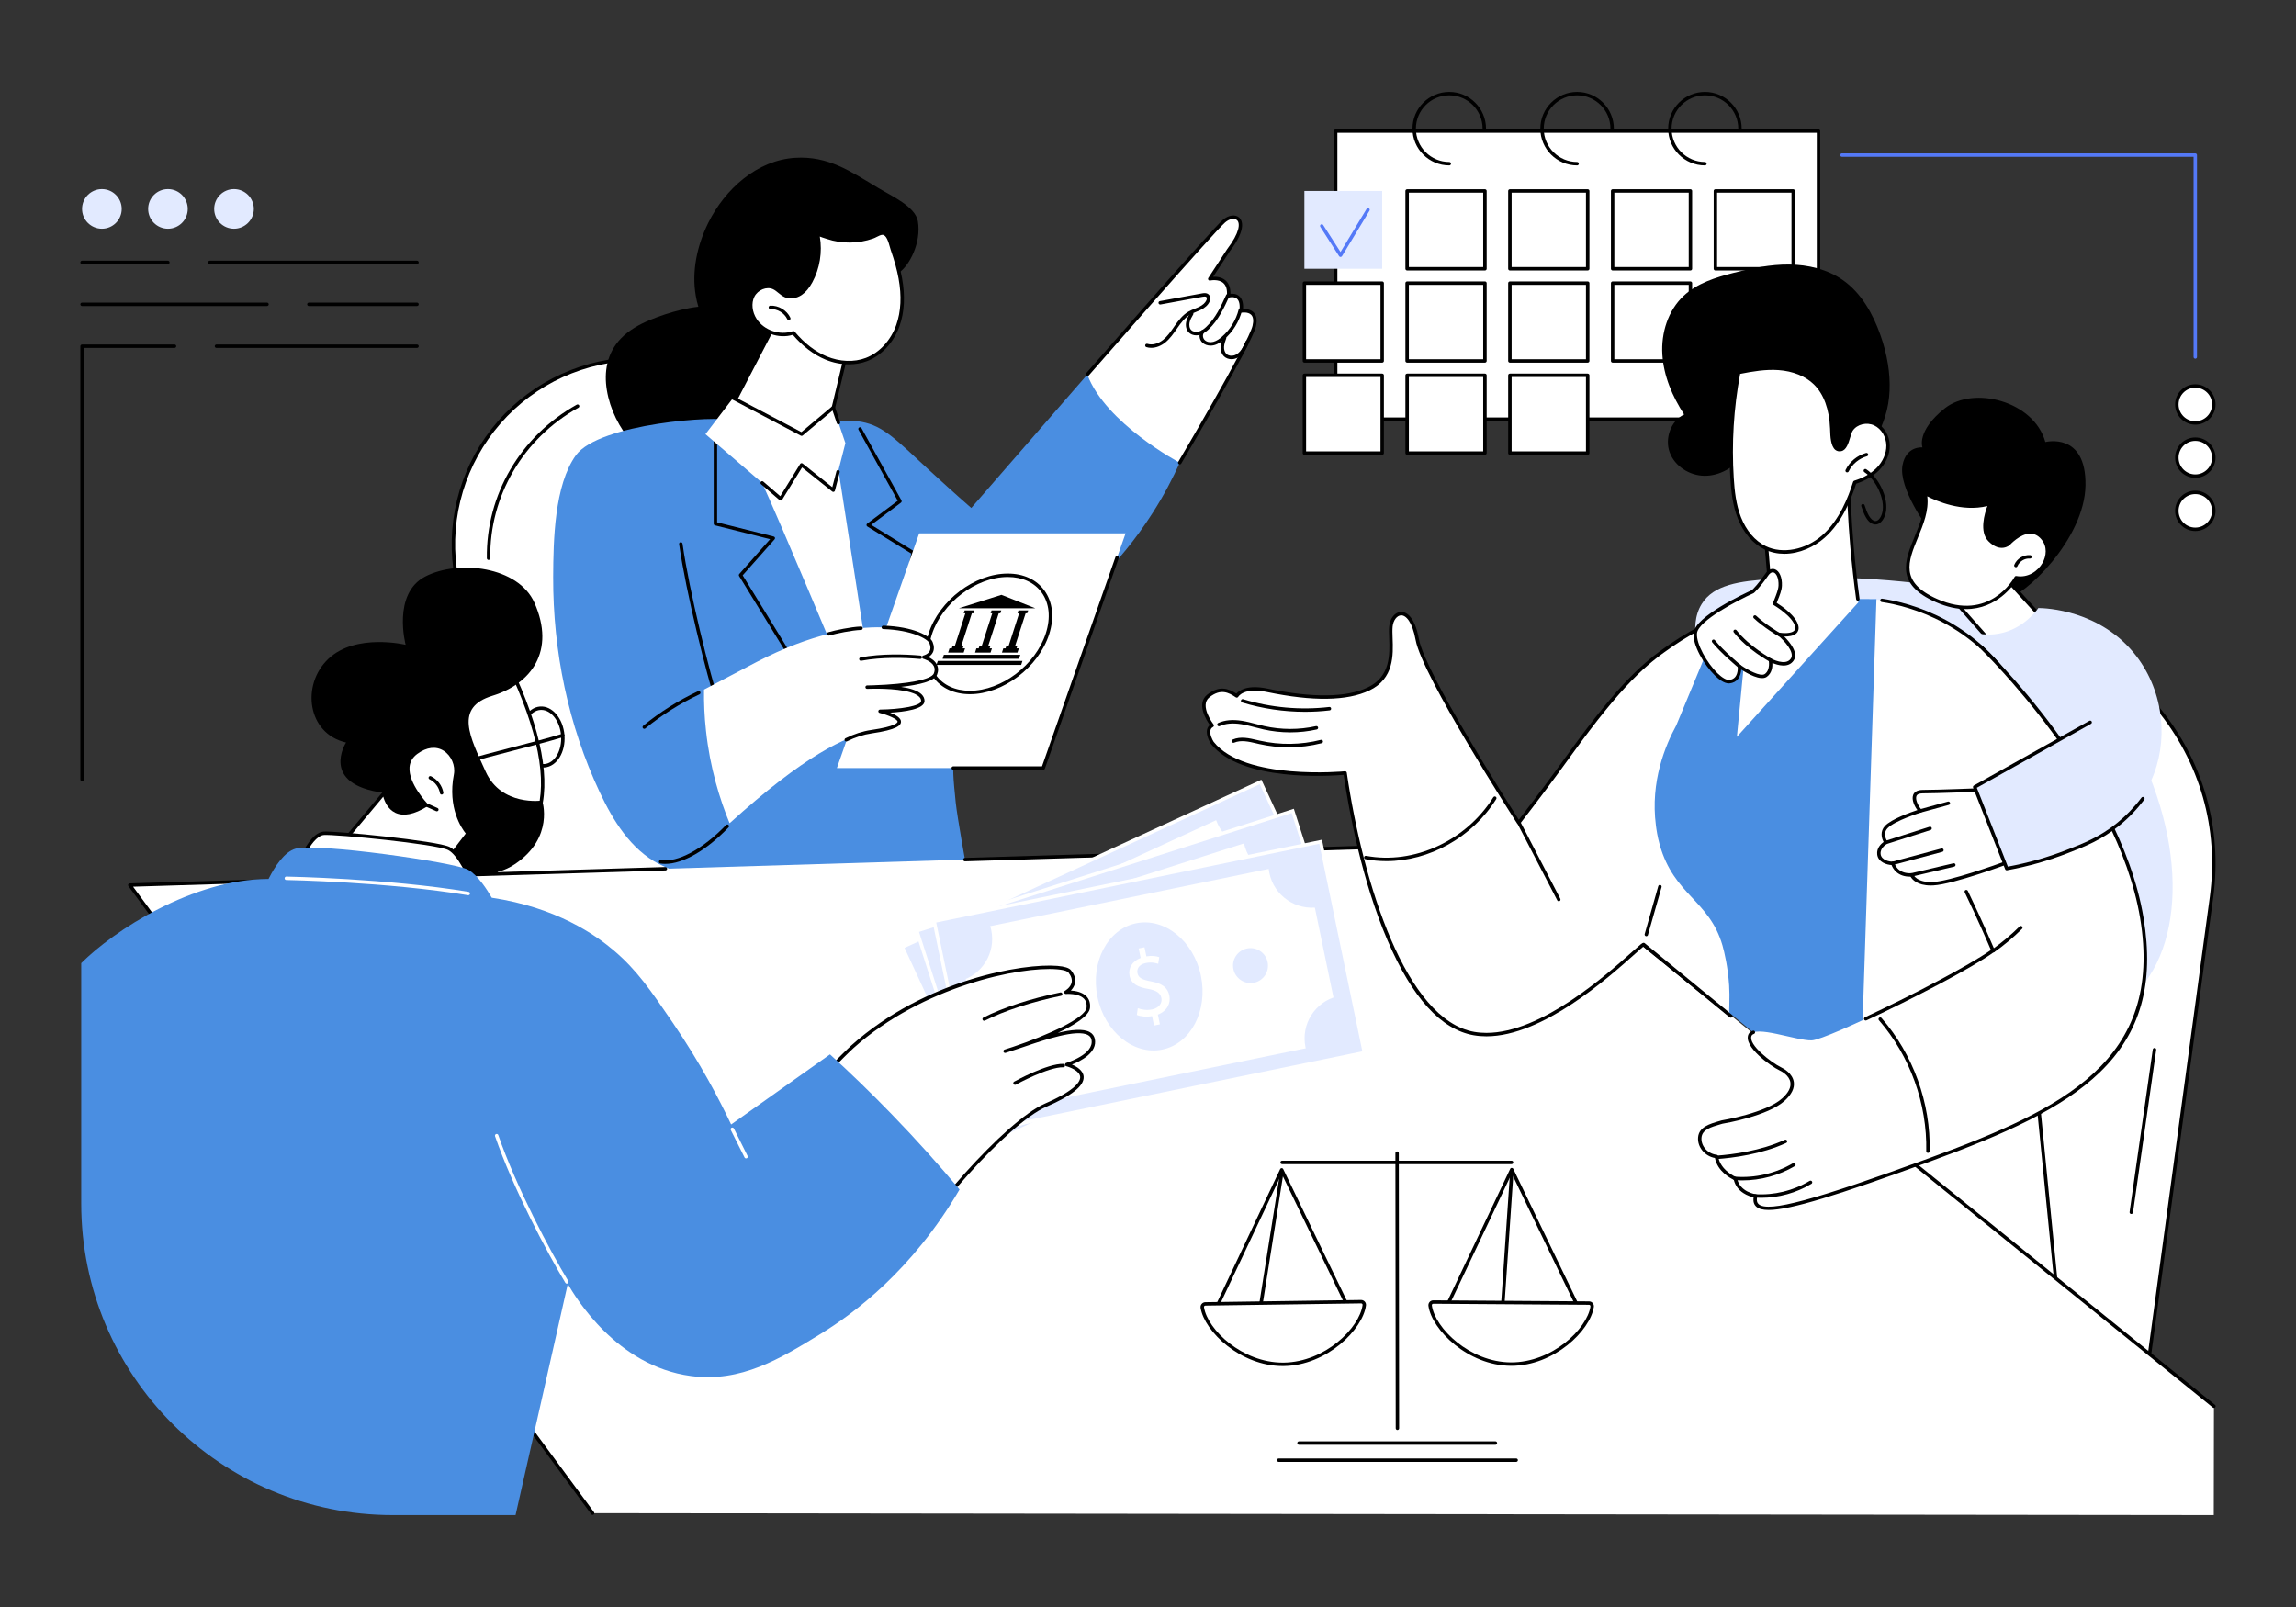 <?xml version="1.0" encoding="UTF-8"?>
<!DOCTYPE svg PUBLIC "-//W3C//DTD SVG 1.1//EN" "http://www.w3.org/Graphics/SVG/1.1/DTD/svg11.dtd">
<!-- Creator: CorelDRAW X8 -->
<svg xmlns="http://www.w3.org/2000/svg" xml:space="preserve" width="400px" height="280px" version="1.1" style="shape-rendering:geometricPrecision; text-rendering:geometricPrecision; image-rendering:optimizeQuality; fill-rule:evenodd; clip-rule:evenodd"
viewBox="0 0 515641 360948"
 xmlns:xlink="http://www.w3.org/1999/xlink">
 <rect x="0" y="0" width="515641" height="360948" fill="#333333" stroke="none"/>
 <defs>
  <style type="text/css">
   <![CDATA[
    .fil6 {fill:none}
    .fil1 {fill:black;fill-rule:nonzero}
    .fil5 {fill:#4A8EE1;fill-rule:nonzero}
    .fil2 {fill:#4A8EE1;fill-rule:nonzero}
    .fil4 {fill:#5479F7;fill-rule:nonzero}
    .fil3 {fill:#E2EAFF;fill-rule:nonzero}
    .fil0 {fill:white;fill-rule:nonzero}
   ]]>
  </style>
 </defs>
 <g id="Capa_x0020_1">
  <g id="_2349544070128">
   <path class="fil0" d="M117253 239288l86734 0 -16559 -122588c-2791,-20663 -20436,-36079 -41280,-36079l-2667 0c-25228,0 -44652,22236 -41280,47228l15052 111439z"/>
   <path class="fil1" d="M117586 238902l85957 0 -16497 -122150c-2754,-20379 -20338,-35746 -40898,-35746l-2667 0c-11916,0 -23240,5143 -31069,14109 -7840,8968 -11422,20880 -9828,32684l15002 111103zm86401 769l-86734 0c-197,0 -358,-142 -382,-333l-15053 -111437c-1618,-12023 2025,-24157 10002,-33292 7989,-9134 19522,-14372 31661,-14372l2667 0c10175,0 20004,3688 27660,10386 7668,6697 12632,15940 14003,26027l16547 122586c24,109 -12,221 -87,305 -74,83 -172,130 -284,130z"/>
   <path class="fil1" d="M109721 125768c-210,0 -383,-170 -383,-380 -198,-14230 7545,-27449 20189,-34496 185,-103 420,-37 531,150 99,185 37,419 -148,523 -12410,6909 -20004,19866 -19807,33812 0,213 -172,388 -382,391 0,0 0,0 0,0z"/>
   <path class="fil1" d="M206136 49666c-568,-3273 -5989,-5700 -8841,-7415 -6372,-3829 -11311,-7263 -18733,-6805 -8508,526 -15756,6994 -19510,14626 -2482,5051 -3754,10825 -2791,16372 136,826 333,1643 580,2448 -1321,147 -2630,391 -3901,701 -2372,575 -4717,1335 -6965,2271 -2396,995 -4742,2292 -6557,4180 -1494,1559 -2531,3465 -3013,5567 -457,1961 -444,4009 -123,5989 704,4337 2803,8507 5668,11821 1543,1791 3396,3339 5544,4373 2038,988 4310,1424 6581,1352 4767,-153 9175,-2461 12510,-5774 1852,-1839 3420,-3957 4704,-6220 1148,-2006 2087,-4150 2630,-6398 408,-1693 581,-3466 457,-5208 2778,-160 5557,-904 8039,-2138 5124,-2533 8014,-6562 11508,-10827 3174,-3865 3619,-4490 8002,-7373 2235,-1471 5051,-6658 4211,-11542z"/>
   <path class="fil0" d="M176389 69034l-14040 27016c0,0 15942,64227 28796,63400 12855,-828 11570,-58595 2000,-63103l-6865 -1049 4754 -20398 -14645 -5866z"/>
   <path class="fil1" d="M188824 96149c-25,0 -50,-2 -74,-6l-2544 -466c-99,-19 -198,-80 -247,-169 -62,-89 -86,-196 -62,-299l5606 -23457c50,-207 260,-334 469,-285 198,50 334,257 284,464l-5507 23062 2136 392c210,39 346,240 309,449 -37,185 -197,315 -370,315z"/>
   <path class="fil0" d="M202184 62471c643,3523 667,7231 -531,10609 -1197,3377 -3704,6388 -7051,7665 -2914,1111 -6235,844 -9112,-353 -2865,-1196 -5310,-3264 -7311,-5647 -3062,1087 -6804,-180 -8569,-2907 -1013,-1574 -1371,-3666 -543,-5345 839,-1679 3025,-2683 4717,-1883 975,456 1666,1387 2642,1802 1099,463 2408,190 3408,-475 988,-663 1692,-1668 2260,-2715 1791,-3297 2321,-7251 1469,-10901 87,346 1914,866 2248,975 827,280 1667,484 2531,618 1692,262 3433,245 5125,-49 852,-148 1691,-367 2519,-657 654,-231 1494,-845 2185,-852 1458,-17 1890,2620 2235,3640 729,2119 1371,4271 1778,6475z"/>
   <path class="fil1" d="M183934 52233l0 1 0 -1zm-5755 22127c112,0 223,49 297,138 2185,2602 4594,4467 7162,5539 2964,1232 6174,1361 8816,349 3051,-1161 5607,-3939 6842,-7434 1049,-2999 1222,-6502 506,-10410l0 0c-346,-1889 -902,-3930 -1766,-6420 -62,-184 -124,-417 -198,-678 -284,-1012 -753,-2704 -1654,-2704 0,0 0,0 -13,0 -358,3 -839,252 -1272,470 -271,140 -530,270 -790,359 -827,296 -1692,521 -2581,676 -1741,301 -3506,317 -5248,48 -889,-137 -1753,-349 -2593,-631 -49,-15 -111,-38 -210,-67 -580,-181 -1025,-332 -1358,-469 593,3479 0,7177 -1679,10280 -729,1336 -1495,2241 -2396,2851 -1186,793 -2630,988 -3766,509 -556,-237 -1025,-616 -1470,-981 -395,-323 -765,-628 -1185,-827 -1433,-674 -3433,140 -4211,1705 -704,1432 -506,3380 519,4966 1667,2568 5235,3777 8125,2754 37,-15 86,-23 123,-23zm12472 7471c-1766,0 -3581,-363 -5309,-1084 -2618,-1093 -5063,-2961 -7286,-5554 -3161,981 -6964,-367 -8767,-3147 -1186,-1836 -1408,-4029 -568,-5724 975,-1954 3408,-2917 5235,-2060 507,239 926,589 1346,927 420,347 815,674 1272,868 902,381 2063,212 3038,-439 802,-536 1481,-1356 2148,-2579 1742,-3205 2260,-7080 1433,-10630 -50,-206 74,-414 284,-462 185,-42 370,52 444,215 112,102 519,306 1791,698 99,32 173,56 222,72 790,268 1618,471 2470,601 1655,257 3334,240 4988,-46 840,-147 1680,-362 2470,-642 198,-72 432,-193 692,-321 530,-270 1074,-547 1617,-554 1482,-18 2050,1959 2408,3265 74,246 136,465 185,636 877,2529 1445,4605 1803,6531 741,4043 556,7679 -543,10806 -1309,3705 -4038,6657 -7286,7898 -1271,484 -2667,725 -4087,725z"/>
   <path class="fil1" d="M177154 71914c-148,0 -284,-83 -345,-222 -667,-1413 -2223,-2346 -3791,-2267 -210,10 -383,-153 -395,-366 -12,-212 148,-393 358,-402 1865,-93 3729,1019 4519,2708 87,192 13,420 -185,511 -49,26 -99,38 -161,38z"/>
   <polygon class="fil0" points="156928,155592 202744,155592 202744,100715 156928,100715 "/>
   <path class="fil2" d="M147963 194051c-6285,-3270 -10261,-9684 -13262,-16089 -7088,-15055 -10521,-31740 -10471,-48369 37,-8245 272,-20638 5100,-27329 5235,-7240 32340,-9000 34439,-7840 4087,2264 31895,74363 33501,73351 1062,-677 -10459,-69816 -10459,-72875 1519,-332 3939,-669 6742,-133 4866,932 7594,3876 15028,10744 2074,1910 5347,4908 9545,8581 8693,-9987 17374,-19976 26067,-29964 6915,6601 13843,13204 20758,19805 -1544,3433 -3507,7226 -6039,11188 -3939,6205 -8162,11107 -11879,14843 -3396,2694 -8075,6891 -12706,12892 -346,449 -692,889 -1000,1319 0,0 0,0 0,2 0,0 -1062,1687 -2297,3311 -10064,13241 -15312,14902 -16682,22113 -507,2724 -247,5357 283,10622 359,3454 2396,14630 2396,14630l-51912 3047c0,0 -8792,495 -17152,-3849z"/>
   <path class="fil1" d="M200480 146275c-24,0 -49,-3 -86,-8 -198,-44 -333,-249 -297,-456l4557 -21484 -9878 -6081c-99,-67 -174,-183 -174,-311 -12,-128 50,-248 149,-325l6866 -5134 -8805 -15943c-111,-186 -37,-419 148,-522 185,-104 420,-36 519,150l8977 16237c87,168 37,378 -111,494l-6681 4995 9620 5927c136,86 210,249 173,407l-4606 21749c-37,180 -198,305 -371,305z"/>
   <path class="fil1" d="M177859 148385c-124,0 -247,-66 -322,-185l-11545 -18819c-87,-144 -74,-329 37,-456l6927 -7824 -12385 -3107c-161,-42 -284,-196 -284,-373l0 -19411c0,-212 173,-386 382,-386 210,0 384,174 384,386l0 19111 12706 3187c135,34 234,131 284,259 37,129 0,270 -87,370l-7162 8085 11398 18576c111,181 49,419 -136,530 -62,38 -124,57 -197,57z"/>
   <path class="fil1" d="M161337 158983c-161,0 -309,-105 -359,-268 -2358,-7376 -6927,-25693 -8458,-36495 -37,-210 111,-405 321,-435 209,-29 407,117 444,327 1519,10764 6076,29019 8422,36370 62,201 -50,417 -247,482 -37,13 -74,19 -123,19z"/>
   <path class="fil1" d="M215434 144196c-37,0 -86,-7 -123,-22 -210,-71 -309,-291 -235,-490 2742,-7833 580,-13015 -3778,-18839 -136,-171 -99,-411 73,-538 174,-129 408,-93 544,76 4507,6026 6742,11400 3890,19555 -62,159 -210,258 -371,258z"/>
   <path class="fil1" d="M144691 163700c-111,0 -222,-48 -297,-141 -135,-164 -110,-406 50,-541 3766,-3085 7915,-5699 12324,-7767 197,-90 419,-7 518,185 86,193 0,422 -185,512 -4359,2041 -8446,4619 -12175,7666 -62,57 -149,86 -235,86z"/>
   <path class="fil1" d="M149383 194035c-370,0 -728,-26 -1074,-78 -210,-32 -358,-227 -333,-437 37,-210 222,-356 444,-325 3803,569 9410,-2455 14645,-7892 148,-153 395,-158 543,-11 161,148 161,392 13,545 -5013,5213 -10237,8198 -14238,8198z"/>
   <path class="fil0" d="M234290 172515l-46343 0 18485 -52724 46356 0 -18498 52723c0,1 0,1 0,1z"/>
   <path class="fil1" d="M234290 172900l-20214 0c-210,0 -383,-174 -383,-386 0,-211 173,-384 383,-384l19942 0 16510 -47059c62,-201 284,-306 482,-236 197,69 308,289 246,489l-16596 47319c-61,154 -197,257 -370,257z"/>
   <path class="fil0" d="M208915 142372c-2347,7269 1642,13161 8915,13161 7261,0 15065,-5892 17411,-13161 2346,-7268 -1642,-13162 -8916,-13162 -7273,0 -15065,5894 -17410,13162z"/>
   <path class="fil1" d="M209285 142491c-1136,3519 -803,6783 951,9190 1630,2237 4334,3468 7594,3468 7100,0 14744,-5785 17041,-12895 1135,-3518 802,-6783 -952,-9191 -1629,-2237 -4321,-3468 -7594,-3468 -7100,0 -14743,5785 -17040,12896l0 0zm8545 13427c-3519,0 -6433,-1343 -8212,-3785 -1902,-2610 -2284,-6119 -1062,-9879l0 0c2383,-7404 10360,-13428 17769,-13428 3520,0 6434,1343 8212,3783 1901,2613 2284,6121 1074,9882 -2395,7404 -10372,13427 -17781,13427z"/>
   <polygon class="fil1" points="218830,137108 216645,137108 216434,137747 216805,137747 214348,145368 215805,145368 218262,137747 218620,137747 "/>
   <polygon class="fil1" points="216422,146585 216731,145636 216212,145636 216385,145123 213915,145123 213755,145636 213236,145636 212927,146585 "/>
   <polygon class="fil1" points="224868,137108 222683,137108 222473,137747 222843,137747 220386,145368 221843,145368 224300,137747 224659,137747 "/>
   <polygon class="fil1" points="222460,146585 222769,145636 222250,145636 222423,145123 219966,145123 219793,145636 219275,145636 218978,146585 "/>
   <polygon class="fil1" points="230906,137108 228721,137108 228511,137747 228882,137747 226449,145295 227906,145295 230339,137747 230697,137747 "/>
   <polygon class="fil1" points="228499,146585 228807,145636 228289,145636 228462,145123 225992,145123 225832,145636 225325,145636 225016,146585 "/>
   <polygon class="fil1" points="211693,147967 211977,147070 229141,147070 228857,147967 "/>
   <polygon class="fil1" points="226276,148451 229623,148451 229338,149348 210310,149348 210606,148451 "/>
   <polygon class="fil1" points="224905,133607 215348,136624 232512,136624 "/>
   <path class="fil0" d="M207457 147603c0,0 2717,-589 1643,-3259 -976,-2403 -14979,-8180 -39009,4259 -2457,1269 -9977,5214 -11978,6285 -36,2842 75,5940 445,9250 901,8363 3087,15379 5298,20773 16707,-15168 26166,-19640 31833,-20566 1124,-186 6199,-899 6273,-2218 74,-1275 -4321,-2367 -4321,-2367 0,0 9606,-105 9606,-2314 0,-2939 -7754,-3175 -11051,-3143 -902,31 -1458,37 -1458,37 0,0 569,-28 1458,-37 3642,-123 13002,-661 13892,-2914 49,-133 308,-757 135,-1480 -358,-1567 -2420,-2204 -2766,-2306z"/>
   <path class="fil1" d="M190046 166552c-136,0 -271,-77 -346,-213 -86,-190 -12,-420 173,-515 1927,-958 3865,-1584 5767,-1861 5606,-814 5927,-1689 5940,-1857 24,-565 -2100,-1493 -4026,-1973 -198,-47 -321,-227 -296,-418 24,-192 185,-338 383,-340 4432,-49 9224,-801 9224,-1929 0,-345 -136,-651 -420,-935 -1742,-1719 -7755,-1846 -10249,-1823 -889,30 -1458,36 -1458,36 0,0 0,0 0,0 -209,0 -382,-164 -382,-373 -12,-208 160,-385 358,-395 24,-1 593,-29 1469,-37 7804,-267 13003,-1289 13546,-2671 235,-614 235,-1149 -12,-1639 -593,-1159 -2334,-1630 -2346,-1634 -173,-46 -296,-203 -296,-381 12,-178 135,-330 308,-366 12,-3 1013,-235 1408,-999 247,-462 222,-1048 -50,-1740 -395,-977 -3951,-2984 -10384,-3192 -210,-8 -371,-186 -371,-398 12,-209 173,-372 383,-372 12,0 12,0 12,0 6705,217 10508,2278 11064,3672 371,916 383,1721 25,2393 -247,461 -617,780 -976,993 655,312 1482,846 1902,1676 346,687 371,1450 49,2269 -592,1493 -4050,2307 -8075,2745 1951,292 3717,805 4606,1690 432,430 654,928 654,1481 0,1859 -4581,2442 -7730,2621 1247,492 2494,1202 2445,2077 -37,761 -827,1741 -6594,2581 -1828,264 -3692,866 -5532,1787 -49,27 -111,40 -173,40z"/>
   <path class="fil1" d="M193343 148417c-185,0 -346,-130 -383,-315 -37,-209 99,-410 321,-449 4767,-883 9928,-711 13423,-409 222,18 371,203 358,416 -25,211 -210,368 -420,350 -3445,-297 -8533,-468 -13225,399 -25,5 -49,8 -74,8z"/>
   <path class="fil1" d="M186120 142757c-161,0 -322,-111 -371,-281 -49,-205 62,-417 272,-474 1592,-447 5001,-1192 7335,-1285 222,-6 395,157 395,370 12,212 -148,391 -359,400 -2160,85 -5482,785 -7161,1255 -38,10 -75,15 -111,15z"/>
   <polygon class="fil0" points="187157,91549 180032,97516 164633,89392 158435,97516 175327,112036 180032,104416 187157,110101 189861,99530 "/>
   <path class="fil1" d="M175327 112421c-86,0 -173,-32 -247,-93l-4161 -3575c-161,-139 -173,-382 -38,-542 136,-162 383,-179 544,-43l3816 3283 4457 -7236c62,-94 149,-158 260,-177 110,-20 222,10 308,78l6656 5313 926 -3566c49,-206 260,-329 457,-276 210,53 333,263 284,468l-1074 4141c-25,128 -124,227 -247,269 -123,42 -260,18 -358,-64l-6780 -5414 -4470 7252c-62,95 -160,160 -271,178 -25,3 -37,4 -62,4z"/>
   <path class="fil1" d="M180032 97900c-62,0 -124,-15 -185,-45l-15387 -8122c-197,-101 -271,-334 -172,-522 111,-187 333,-259 518,-160l15176 8003 6916 -5800c98,-82 234,-110 357,-76 124,34 223,127 260,247l1148 3384c74,201 -37,420 -235,488 -209,69 -419,-40 -493,-240l-964 -2854 -6692 5607c-74,59 -161,90 -247,90z"/>
   <path class="fil0" d="M244193 84128c0,0 28142,-32270 30711,-34463 2555,-2192 6285,-389 1012,6491l-4223 6476c0,0 4655,-1045 4223,3824 0,0 3383,-1017 2815,3400 0,0 3915,-781 2952,3398 -939,4030 -16732,30679 -16732,30679 0,0 -16646,-8798 -20758,-19805z"/>
   <path class="fil1" d="M264951 104318c-62,0 -136,-17 -198,-54 -185,-107 -247,-343 -136,-526 161,-265 15769,-26644 16683,-30569 272,-1150 160,-1976 -297,-2456 -728,-749 -2185,-483 -2197,-481 -124,25 -247,-11 -334,-95 -99,-85 -136,-207 -123,-331 173,-1326 -25,-2266 -556,-2718 -679,-570 -1753,-267 -1766,-264 -111,37 -247,11 -346,-70 -98,-81 -148,-205 -135,-331 111,-1326 -161,-2289 -815,-2859 -1099,-959 -2939,-561 -2952,-556 -160,34 -321,-28 -407,-156 -87,-129 -87,-299 0,-430l4235 -6476c2816,-3684 2952,-5789 2223,-6482 -568,-539 -1729,-326 -2679,494 -2507,2148 -30390,34099 -30674,34423 -135,159 -382,176 -543,37 -148,-141 -173,-383 -37,-543 1148,-1319 28203,-32317 30747,-34502 1285,-1094 2840,-1291 3705,-469 494,465 1790,2374 -2124,7486l-3767 5768c778,-32 1927,77 2779,827 753,662 1124,1671 1099,3004 519,-54 1321,-26 1951,512 679,573 975,1554 877,2919 629,-34 1691,32 2395,757 655,680 828,1744 494,3164 -938,4042 -16127,29698 -16769,30789 -74,120 -197,188 -333,188z"/>
   <path class="fil1" d="M258554 78124c-383,0 -753,-54 -1099,-163 -197,-63 -308,-279 -247,-482 62,-203 272,-316 482,-253 1099,342 2420,-7 3569,-936 926,-759 1655,-1794 2346,-2794l259 -372c778,-1111 1717,-2360 3026,-3123 469,-273 963,-474 1444,-668 309,-123 630,-251 939,-393 851,-413 1408,-917 1667,-1500 99,-244 148,-576 -12,-728 -174,-157 -532,-116 -853,-56l-9446 1733c-197,39 -408,-100 -444,-309 -38,-209 98,-409 308,-447l9446 -1734c334,-63 1050,-193 1519,258 371,358 445,981 186,1586 -321,759 -1013,1395 -2050,1890 -321,152 -643,286 -963,414 -482,192 -927,374 -1359,618 -1173,686 -2050,1856 -2778,2900l-259 369c-729,1045 -1482,2126 -2495,2954 -988,806 -2124,1236 -3186,1236z"/>
   <path class="fil1" d="M268667 75319c-654,0 -1283,-237 -1704,-666 -543,-558 -753,-1436 -567,-2349 160,-769 555,-1457 913,-2065 99,-182 346,-244 519,-138 185,106 247,342 148,527 -346,582 -691,1186 -827,1830 -99,512 -62,1216 370,1659 383,391 1037,533 1692,359 704,-190 1321,-701 1704,-1068 2087,-1941 3346,-4712 4458,-7155 86,-193 308,-280 506,-192 198,89 284,316 198,510 -1149,2509 -2445,5353 -4631,7399 -457,424 -1161,1015 -2038,1250 -247,65 -494,99 -741,99z"/>
   <path class="fil1" d="M271878 77624c-704,0 -1358,-231 -1827,-661 -766,-716 -890,-1950 -260,-2694 136,-163 383,-184 544,-46 160,137 185,381 49,542 -358,425 -272,1204 198,1634 444,416 1173,562 1901,380 778,-197 1470,-726 1902,-1106 1864,-1593 3210,-3779 3803,-6156 49,-206 259,-331 470,-280 197,51 333,260 284,465 -630,2531 -2075,4859 -4051,6555 -506,431 -1284,1031 -2222,1268 -260,67 -531,99 -791,99z"/>
   <path class="fil1" d="M276583 80674c-630,0 -1247,-219 -1679,-628 -531,-507 -815,-1308 -766,-2194 37,-750 296,-1470 531,-2105 62,-201 284,-304 482,-233 209,71 308,292 234,492 -222,615 -445,1250 -481,1888 -37,661 160,1242 530,1593 420,397 1099,525 1741,329 729,-222 1248,-781 1556,-1209 408,-555 705,-1198 1013,-1919 87,-196 309,-285 506,-202 198,83 284,309 198,506 -321,765 -642,1449 -1087,2068 -383,524 -1037,1207 -1963,1492 -272,82 -543,122 -815,122z"/>
   <polygon class="fil0" points="299970,94151 408406,94151 408406,29441 299970,29441 "/>
   <path class="fil1" d="M300353 93766l107665 0 0 -63940 -107665 0 0 63940zm108048 769l-108431 0c-209,0 -382,-172 -382,-384l0 -64710c0,-213 173,-385 382,-385l108431 0c210,0 382,172 382,385l0 64710c0,212 -172,384 -382,384z"/>
   <path class="fil1" d="M382902 37150c-4557,0 -8261,-3703 -8261,-8257 0,-4553 3704,-8256 8261,-8256 4543,0 8248,3703 8248,8256 0,212 -173,385 -383,385 -210,0 -382,-173 -382,-385 0,-4128 -3359,-7487 -7483,-7487 -4137,0 -7496,3359 -7496,7487 0,4129 3359,7488 7496,7488 209,0 382,172 382,385 0,212 -173,384 -382,384z"/>
   <path class="fil1" d="M354192 37150c-4557,0 -8261,-3703 -8261,-8257 0,-4553 3704,-8256 8261,-8256 4544,0 8249,3703 8249,8256 0,212 -174,385 -383,385 -210,0 -383,-173 -383,-385 0,-4128 -3359,-7487 -7483,-7487 -4137,0 -7495,3359 -7495,7487 0,4129 3358,7488 7495,7488 210,0 383,172 383,385 0,212 -173,384 -383,384z"/>
   <path class="fil1" d="M325482 37150c-4556,0 -8261,-3703 -8261,-8257 0,-4553 3705,-8256 8261,-8256 4544,0 8249,3703 8249,8256 0,212 -173,385 -383,385 -210,0 -383,-173 -383,-385 0,-4128 -3359,-7487 -7483,-7487 -4137,0 -7495,3359 -7495,7487 0,4129 3358,7488 7495,7488 210,0 383,172 383,385 0,212 -173,384 -383,384z"/>
   <polygon class="fil0" points="385248,60366 402720,60366 402720,42891 385248,42891 "/>
   <path class="fil1" d="M385631 59981l16707 0 0 -16705 -16707 0 0 16705zm17090 769l-17473 0c-223,0 -383,-172 -383,-384l0 -17475c0,-213 160,-385 383,-385l17473 0c209,0 382,172 382,385l0 17475c0,212 -173,384 -382,384z"/>
   <polygon class="fil0" points="362169,60366 379641,60366 379641,42891 362169,42891 "/>
   <path class="fil1" d="M362552 59981l16707 0 0 -16705 -16707 0 0 16705zm17090 769l-17473 0c-210,0 -383,-172 -383,-384l0 -17475c0,-213 173,-385 383,-385l17473 0c210,0 382,172 382,385l0 17475c0,212 -172,384 -382,384z"/>
   <polygon class="fil0" points="339090,60366 356563,60366 356563,42891 339090,42891 "/>
   <path class="fil1" d="M339485 59981l16695 0 0 -16705 -16695 0 0 16705zm17078 769l-17473 0c-210,0 -383,-172 -383,-384l0 -17475c0,-213 173,-385 383,-385l17473 0c222,0 395,172 395,385l0 17475c0,212 -173,384 -395,384z"/>
   <polygon class="fil0" points="316023,60366 333496,60366 333496,42891 316023,42891 "/>
   <path class="fil1" d="M316406 59981l16695 0 0 -16705 -16695 0 0 16705zm17090 769l-17473 0c-222,0 -395,-172 -395,-384l0 -17475c0,-213 173,-385 395,-385l17473 0c210,0 383,172 383,385l0 17475c0,212 -173,384 -383,384z"/>
   <polygon class="fil3" points="292944,60366 310417,60366 310417,42891 292944,42891 "/>
   <path class="fil4" d="M301057 57716c-123,0 -247,-67 -321,-178l-4211 -6585c-123,-179 -62,-417 112,-532 185,-115 419,-62 531,117l3889 6066 5853 -9677c111,-181 346,-241 531,-129 173,109 235,346 124,527l-6174 10206c-75,113 -185,184 -322,185 0,0 0,0 -12,0z"/>
   <polygon class="fil0" points="362169,81068 379641,81068 379641,63593 362169,63593 "/>
   <path class="fil1" d="M362552 80682l16707 0 0 -16704 -16707 0 0 16704zm17090 771l-17473 0c-210,0 -383,-173 -383,-385l0 -17474c0,-212 173,-386 383,-386l17473 0c210,0 382,174 382,386l0 17474c0,212 -172,385 -382,385z"/>
   <polygon class="fil0" points="339090,81068 356563,81068 356563,63593 339090,63593 "/>
   <path class="fil1" d="M339485 80682l16695 0 0 -16704 -16695 0 0 16704zm17078 771l-17473 0c-210,0 -383,-173 -383,-385l0 -17474c0,-212 173,-386 383,-386l17473 0c222,0 395,174 395,386l0 17474c0,212 -173,385 -395,385z"/>
   <polygon class="fil0" points="316023,81068 333496,81068 333496,63593 316023,63593 "/>
   <path class="fil1" d="M316406 80682l16695 0 0 -16704 -16695 0 0 16704zm17090 771l-17473 0c-222,0 -395,-173 -395,-385l0 -17474c0,-212 173,-386 395,-386l17473 0c210,0 383,174 383,386l0 17474c0,212 -173,385 -383,385z"/>
   <polygon class="fil0" points="292944,81068 310417,81068 310417,63593 292944,63593 "/>
   <path class="fil1" d="M293327 80682l16707 0 0 -16704 -16707 0 0 16704zm17090 771l-17473 0c-210,0 -382,-173 -382,-385l0 -17474c0,-212 172,-386 382,-386l17473 0c210,0 383,174 383,386l0 17474c0,212 -173,385 -383,385z"/>
   <polygon class="fil0" points="339090,101771 356563,101771 356563,84296 339090,84296 "/>
   <path class="fil1" d="M339485 101386l16695 0 0 -16705 -16695 0 0 16705zm17078 769l-17473 0c-210,0 -383,-172 -383,-385l0 -17474c0,-212 173,-384 383,-384l17473 0c222,0 395,172 395,384l0 17474c0,213 -173,385 -395,385z"/>
   <polygon class="fil0" points="316023,101771 333496,101771 333496,84296 316023,84296 "/>
   <path class="fil1" d="M316406 101386l16695 0 0 -16705 -16695 0 0 16705zm17090 769l-17473 0c-222,0 -395,-172 -395,-385l0 -17474c0,-212 173,-384 395,-384l17473 0c210,0 383,172 383,384l0 17474c0,213 -173,385 -383,385z"/>
   <polygon class="fil0" points="292944,101771 310417,101771 310417,84296 292944,84296 "/>
   <path class="fil1" d="M293327 101386l16707 0 0 -16705 -16707 0 0 16705zm17090 769l-17473 0c-210,0 -382,-172 -382,-385l0 -17474c0,-212 172,-384 382,-384l17473 0c210,0 383,172 383,384l0 17474c0,213 -173,385 -383,385z"/>
   <path class="fil0" d="M442000 138837l3285 196c32019,1912 55654,30623 51393,62409l-14324 105668 -82659 -58842 42305 -109431z"/>
   <path class="fil1" d="M400152 248129l81906 58299 14238 -105037c2049,-15265 -2211,-30221 -12003,-42112 -9792,-11890 -23647,-18943 -39033,-19862l-3001 -179 -42107 108891zm82202 59366c-86,0 -160,-24 -234,-71l-82647 -58842c-148,-101 -210,-288 -136,-452l42305 -109431c62,-156 210,-256 383,-246l3285 196c15596,931 29648,8084 39576,20141 9928,12057 14250,27224 12176,42703l-14337 105669c-12,134 -99,248 -223,302 -49,21 -98,31 -148,31z"/>
   <path class="fil1" d="M478650 272675c-25,0 -37,-3 -62,-5 -210,-30 -358,-225 -321,-435l5211 -36522c37,-212 235,-357 445,-328 210,30 358,225 321,436l-5211 36523c-37,191 -197,331 -383,331z"/>
   <path class="fil3" d="M476749 162107c14867,25257 14348,50901 1802,61984 -2519,2229 -7718,5809 -17288,6431l-4074 -50905 19560 -17510z"/>
   <path class="fil3" d="M439938 132293c-17966,-2919 -32278,-2876 -42182,-2240 -7137,457 -12879,1282 -15571,5588 -3222,5158 -555,12926 2408,17433 6520,9884 19189,11193 30093,12320 11225,1160 31648,4609 34513,-7097 717,-2880 1927,-12549 1618,-16354 -296,-3805 -10879,-9650 -10879,-9650z"/>
   <path class="fil1" d="M432887 118508c0,0 -6557,-8843 -5618,-13995 802,-4424 4482,-4020 4482,-4020 0,0 -1432,-3644 5001,-8768 6434,-5124 20029,-1690 22598,7560 0,0 9199,-2367 9014,9733 -185,12100 -13781,25093 -18016,25497 -4236,404 -17461,-16007 -17461,-16007z"/>
   <polygon class="fil0" points="458819,139070 450286,129703 438691,134674 449211,146601 "/>
   <path class="fil1" d="M439333 134819l9928 11255 8990 -7052 -8064 -8859 -10854 4656zm9878 12166c-110,0 -209,-44 -296,-129l-10508 -11927c-86,-93 -111,-219 -86,-340 24,-121 111,-220 222,-268l11595 -4973c148,-64 321,-26 432,95l8533 9368c74,79 99,185 99,291 -13,106 -62,204 -149,271l-9607 7531c-74,54 -148,81 -235,81z"/>
   <path class="fil0" d="M451076 122158c0,0 4396,-4979 7582,-1368 3198,3610 -741,9863 -5877,8968 0,0 -5681,10544 -17893,5125 -13917,-6177 -667,-14969 -2556,-24123 0,0 7557,4500 14645,2320 0,0 -2593,5729 -136,8212 2457,2482 4235,866 4235,866z"/>
   <path class="fil1" d="M451076 122158l0 0 0 0zm-18238 -10683c383,3211 -889,6308 -2124,9310 -2198,5368 -4100,10002 4334,13746 11731,5210 17165,-4538 17399,-4956 74,-145 235,-224 395,-196 2668,463 4865,-1151 5878,-2953 827,-1479 1173,-3668 -346,-5382 -691,-785 -1506,-1181 -2408,-1183 -2321,0 -4581,2527 -4606,2553 -12,10 -12,19 -24,29 -25,19 -2087,1833 -4767,-880 -2099,-2114 -864,-6225 -235,-7906 -5754,1403 -11520,-1163 -13496,-2182zm8693 25333c-2000,0 -4260,-448 -6804,-1573 -9113,-4048 -6976,-9243 -4717,-14742 1284,-3141 2618,-6390 1951,-9655 -37,-149 25,-303 161,-391 123,-89 284,-95 419,-17 62,44 7484,4384 14325,2281 148,-44 308,0 407,114 99,114 124,275 62,413 -25,55 -2458,5518 -223,7784 2087,2113 3532,999 3693,863 235,-265 2580,-2793 5161,-2793l0 0c1136,1 2136,486 2989,1444 1481,1685 1654,4085 444,6265 -1111,1980 -3507,3757 -6421,3376 -741,1211 -4495,6630 -11447,6631z"/>
   <path class="fil1" d="M452731 127401c-49,0 -99,-10 -148,-30 -198,-81 -297,-306 -210,-502 568,-1386 2074,-2303 3569,-2183 209,17 370,202 358,415 -25,211 -198,370 -420,351 -1161,-93 -2359,644 -2803,1711 -62,148 -198,238 -346,238z"/>
   <path class="fil3" d="M440457 141013c1235,624 3951,1788 7434,1448 5976,-584 9347,-5131 9891,-5893 1617,22 13965,392 21955,10733 6408,8296 7285,19479 3346,28085 -3136,6824 -8520,10341 -10224,11418 0,0 -29500,5429 -29500,5429l0 0 -1988 -14480 -914 -36740z"/>
   <path class="fil0" d="M416402 302939l3507 -168371c0,0 21486,480 33674,21459 11126,19173 11237,57485 11237,57485l-9866 5967 8001 80946c0,0 -9298,-736 -46553,2514z"/>
   <path class="fil1" d="M419909 303134c-99,0 -198,-36 -259,-101 -87,-73 -124,-175 -124,-284l0 -31352c0,-213 161,-386 383,-386 210,0 383,173 383,386l0 30933c31476,-2736 40255,-2482 42243,-2334l-7977 -80479c-12,-149 62,-292 186,-368l9693 -5852c-37,-3132 -666,-38956 -11200,-57077 -9434,-16268 -24573,-20102 -30636,-20995 -210,-31 -358,-226 -321,-436 25,-210 223,-357 432,-325 6187,909 21585,4811 31192,21369 11064,19042 11299,57294 11299,57677 0,135 -74,261 -186,331l-9656 5841 7977 80705c12,118 -37,237 -111,318 -99,82 -210,119 -333,99 -62,-8 -6310,-867 -42960,2329 -12,0 -25,1 -25,1z"/>
   <polygon class="fil0" points="497210,315847 340769,189291 29148,198798 133083,339877 497172,340311 "/>
   <path class="fil1" d="M497210 316232c-87,0 -174,-27 -247,-85l-100700 -81462c-161,-134 -186,-376 -50,-542 136,-165 370,-190 543,-57l100701 81463c160,134 185,376 49,541 -74,94 -185,142 -296,142z"/>
   <path class="fil1" d="M133083 340262c-111,0 -234,-55 -308,-158l-103936 -141078c-86,-115 -98,-268 -37,-396 62,-129 186,-213 334,-218l120297 -3669c0,0 0,0 12,0 197,0 371,165 383,373 0,212 -161,389 -371,396l-119568 3647 103503 140490c136,169 87,413 -74,540 -74,50 -148,73 -235,73z"/>
   <path class="fil1" d="M388285 228120c-86,0 -173,-30 -234,-86l-47418 -38354 -123915 3781c-12,0 -12,0 -12,0 -210,0 -383,-165 -383,-373 -12,-213 148,-391 371,-397l124063 -3785c86,-2 185,28 247,86l47528 38444c161,132 186,375 50,539 -74,95 -185,145 -297,145z"/>
   <path class="fil0" d="M369121 212141c5791,4737 13781,11325 19584,16061 1976,-30349 3767,-61437 5755,-91787 -3334,1105 -6681,2211 -10027,3316 -2198,1027 -5532,2739 -9286,5325 -5668,3915 -10867,8151 -22610,24407 -2457,3385 -6372,8740 -11471,15329 0,0 -21277,-32997 -22758,-41121 -1482,-8124 -5557,-6418 -5927,-3008 -371,3410 1753,10832 -5001,14067 -6755,3235 -17214,1478 -22795,317 -5582,-1165 -6829,1263 -6829,1263 -1754,-1204 -3692,-2107 -6372,0 -2679,2105 865,6636 865,6636 -1865,1014 0,3881 0,3881 7161,9054 29833,6790 29833,6790 3581,24577 13138,55782 28944,58531 15819,2750 37132,-19901 38095,-20007z"/>
   <path class="fil1" d="M302082 173233c198,0 358,138 383,328 3680,25194 13373,55557 28636,58209 888,155 1802,228 2728,228 12374,0 27031,-13114 32798,-18274 1864,-1665 2185,-1935 2457,-1964 99,-12 197,18 284,83 2902,2376 6359,5218 9817,8058 3210,2636 6421,5270 9187,7530 963,-14939 1914,-30291 2828,-45145 913,-14915 1864,-30329 2840,-45326l-9459 3129c-3211,1500 -6298,3278 -9212,5285 -5594,3868 -10817,8113 -22523,24315 -3655,5064 -7520,10226 -11472,15339 -74,99 -198,155 -321,149 -123,-6 -234,-71 -309,-175 -864,-1351 -21350,-33155 -22819,-41262 -754,-4135 -2198,-5565 -3260,-5527 -939,35 -1753,1105 -1902,2491 -74,695 -49,1567 -12,2577 148,3856 346,9138 -5199,11796 -4976,2380 -12731,2496 -23054,345 -5161,-1077 -6384,1045 -6396,1066 -50,96 -149,167 -247,192 -111,26 -222,8 -309,-53 -1617,-1102 -3396,-2009 -5927,-15 -2346,1844 889,6054 926,6098 74,89 99,203 74,315 -25,109 -86,204 -185,259 -321,169 -507,406 -580,726 -235,884 432,2182 716,2607 6927,8756 29253,6639 29475,6618 12,-2 25,-2 37,-2zm31735 59533c-963,0 -1914,-76 -2852,-239 -7323,-1272 -13830,-8442 -19350,-21307 -5767,-13444 -8632,-28924 -9854,-37186 -3063,263 -23030,1620 -29821,-6969 -62,-102 -1198,-1856 -840,-3245 99,-390 296,-714 606,-967 -804,-1134 -3088,-4856 -557,-6846 2643,-2086 4705,-1399 6520,-222 606,-688 2433,-2066 6989,-1117 10151,2117 17745,2021 22548,-285 5100,-2440 4915,-7429 4779,-11074 -37,-1039 -74,-1936 13,-2688 197,-1793 1296,-3128 2642,-3176 865,-28 3013,504 4038,6158 1358,7439 19844,36507 22425,40522 3828,-4965 7569,-9971 11113,-14887 11793,-16301 17053,-20587 22721,-24498 2951,-2035 6088,-3838 9335,-5358 12,-7 25,-12 37,-17l10027 -3314c124,-41 259,-17 358,61 99,79 161,202 148,329 -988,15174 -1951,30790 -2877,45891 -926,15104 -1889,30720 -2889,45895 0,145 -87,271 -223,328 -135,57 -284,36 -395,-55 -2889,-2361 -6322,-5183 -9755,-8004 -3383,-2773 -6754,-5548 -9619,-7889 -346,255 -1087,931 -1939,1690 -5841,5219 -20646,18468 -33328,18469z"/>
   <path class="fil1" d="M311356 193416c-1569,0 -3149,-143 -4693,-434 -209,-40 -345,-241 -308,-450 37,-209 247,-346 444,-307 10731,2026 22474,-3384 28574,-13155 123,-180 358,-235 531,-122 185,112 235,349 123,529 -5383,8624 -15065,13939 -24671,13939z"/>
   <path class="fil1" d="M350080 202430c-148,0 -284,-75 -346,-207l-8817 -16993c-98,-188 -24,-421 161,-518 185,-98 420,-25 519,164l8816 16993c99,189 25,421 -160,518 -62,30 -124,43 -173,43z"/>
   <path class="fil1" d="M289413 167848c-2223,0 -4446,-244 -6619,-732 -197,-47 -407,-96 -618,-145 -1704,-399 -3469,-812 -5013,-159 -197,83 -432,-7 -506,-204 -86,-195 12,-421 198,-504 1777,-752 3667,-310 5495,119 209,48 407,96 617,142 4483,1011 9212,947 13682,-188 197,-51 407,73 457,279 62,206 -62,415 -272,468 -2420,616 -4927,924 -7421,924z"/>
   <path class="fil1" d="M293080 159878c-4754,0 -9557,-706 -14114,-2095 -210,-62 -321,-278 -259,-481 61,-204 284,-317 482,-255 6223,1898 12903,2502 19337,1746 210,-25 395,126 419,337 25,211 -123,403 -333,427 -1827,215 -3667,321 -5532,321z"/>
   <path class="fil1" d="M289783 164494c-2025,0 -4038,-220 -6001,-659 -642,-142 -1272,-308 -1890,-470 -1024,-266 -2074,-543 -3124,-707 -1938,-303 -3519,-161 -4853,435 -197,86 -419,-2 -518,-194 -74,-194 0,-423 198,-509 1481,-658 3210,-819 5297,-492 1087,170 2161,451 3198,723 605,159 1235,325 1865,463 3791,851 7804,854 11607,10 198,-46 408,85 457,293 49,207 -87,412 -296,459 -1939,432 -3939,648 -5940,648z"/>
   <path class="fil1" d="M369726 210280c-25,0 -62,-5 -99,-14 -197,-59 -321,-272 -259,-475l3050 -10752c61,-205 259,-322 469,-265 210,58 321,272 272,475l-3063 10751c-37,169 -197,280 -370,280z"/>
   <path class="fil2" d="M421416 134568c0,0 -13299,-243 -30451,951 -1976,138 -3717,1395 -4483,3246l-10026 24168c-2433,4484 -5853,12572 -4569,22459 123,957 321,2421 852,4331 3198,11375 11138,12455 14089,22597 469,1628 1235,4947 1507,9026 160,2381 0,6074 0,6074l29253 24123 3828 -116975z"/>
   <path class="fil0" d="M415020 103217c36,6151 320,12716 926,19641 370,4318 851,8468 1407,12440 -9101,10065 -18189,20130 -27277,30195 889,-9159 1766,-18318 2655,-27477 1679,-948 3346,-1894 5025,-2840 -555,-6632 -1111,-13262 -1667,-19894 6311,-4022 12620,-8042 18931,-12065z"/>
   <path class="fil1" d="M397756 135559c-197,0 -370,-152 -382,-351l-1668 -19893c-12,-142 62,-280 186,-357l18930 -12065c111,-75 259,-80 383,-13 123,67 197,195 197,336 50,6517 358,13115 914,19609 346,3882 778,7809 1309,11670 37,210 -123,405 -321,434 -223,29 -408,-119 -445,-330 -518,-3874 -963,-7813 -1309,-11708 -543,-6284 -852,-12663 -901,-18975l-18152 11567 1642 19660c25,211 -136,398 -346,415 -12,1 -24,1 -37,1z"/>
   <path class="fil1" d="M422317 75274c-1691,-4798 -4309,-9485 -8483,-12396 -3470,-2419 -7780,-3426 -12015,-3467 -4223,-40 -8421,827 -12509,1876 -4025,1027 -8138,2319 -11175,5143 -3532,3295 -5100,8361 -4803,13186 284,4824 2259,9424 4889,13478 -3000,1440 -4383,5391 -3235,8520 1149,3129 4458,5212 7792,5253 3334,41 6545,-1784 8545,-4449 2148,-2860 3260,-6819 6495,-8340 2087,1681 3865,3708 5792,5566 1938,1858 4087,3583 6618,4463 2531,880 5520,801 7706,-747 1556,-1099 2840,-2994 3494,-4774 617,-1665 1395,-3310 1926,-5014 1223,-3796 1260,-7885 642,-11793 -358,-2214 -926,-4392 -1679,-6505z"/>
   <path class="fil0" d="M415773 96524c1111,-1656 3531,-2165 5322,-1305 1803,859 2901,2867 2926,4859 25,1992 -926,3920 -2333,5328 -1408,1409 -3236,2338 -5138,2934 -1444,4509 -3482,9008 -7013,12147 -3544,3140 -8903,4610 -13151,2529 -2717,-1326 -4656,-3908 -5754,-6717 -1112,-2811 -1445,-5857 -1643,-8869 -506,-7947 0,-15958 1482,-23780 2951,-591 5952,-1115 8965,-908 3001,208 6038,1217 8199,3326 2655,2609 3606,6520 3766,10243 50,1167 -37,5098 2050,4642 1395,-306 1630,-3380 2322,-4429z"/>
   <path class="fil1" d="M390804 83977c-1444,7714 -1926,15595 -1432,23429 185,2875 506,5927 1617,8752 1186,3024 3162,5337 5570,6514 3766,1842 9002,827 12718,-2472 3853,-3408 5779,-8468 6903,-11977 37,-118 136,-213 247,-249 2087,-653 3754,-1608 4989,-2839 1432,-1437 2235,-3278 2222,-5052 -24,-1940 -1111,-3755 -2704,-4518 -1691,-809 -3865,-283 -4840,1174l0 0c-210,319 -383,911 -580,1540 -396,1314 -853,2803 -1977,3050 -518,112 -963,19 -1345,-273 -1062,-841 -1137,-3141 -1174,-4377 0,-135 0,-253 -12,-352 -185,-4436 -1408,-7796 -3643,-9985 -1889,-1850 -4717,-2992 -7952,-3216 -2902,-199 -5841,302 -8607,851zm9916 40409c-1506,0 -3038,-310 -4507,-1024 -2568,-1261 -4680,-3721 -5940,-6923 -1148,-2924 -1481,-6045 -1667,-8984 -506,-7985 -12,-16018 1482,-23877 37,-154 161,-275 309,-306 2902,-578 5977,-1126 9064,-914 3420,237 6421,1456 8433,3434 2384,2330 3692,5863 3890,10502 0,102 0,224 12,363 25,950 87,3177 877,3793 185,149 408,190 692,127 691,-151 1086,-1465 1407,-2522 210,-684 408,-1329 680,-1743l0 0c1185,-1764 3791,-2409 5815,-1441 1853,886 3112,2977 3137,5204 25,1979 -864,4022 -2445,5603 -1284,1282 -3000,2279 -5100,2968 -1160,3587 -3148,8659 -7075,12129 -2310,2047 -5643,3611 -9064,3611z"/>
   <path class="fil1" d="M414834 106103c-62,0 -111,-12 -173,-40 -185,-92 -259,-322 -172,-513 901,-1842 2617,-3266 4593,-3810 197,-57 408,64 469,269 50,205 -61,416 -272,473 -1765,485 -3296,1760 -4099,3405 -62,137 -198,216 -346,216z"/>
   <path class="fil1" d="M421194 117807c-25,0 -62,-2 -99,-4 -729,-46 -1433,-589 -2001,-1529 -469,-772 -778,-1684 -1074,-2567 -74,-202 37,-420 234,-488 211,-68 421,39 494,241 284,843 581,1716 1001,2416 420,697 938,1130 1395,1160 778,48 1531,-1097 1692,-2502 173,-1611 -333,-3195 -791,-4241 -814,-1851 -2000,-3363 -3346,-4254 -173,-118 -222,-357 -99,-534 112,-176 346,-225 531,-107 1457,971 2742,2602 3619,4586 494,1131 1037,2853 851,4633 -172,1591 -1123,3190 -2407,3190z"/>
   <path class="fil0" d="M429479 178926c0,0 14966,-34052 15460,-33606 482,444 30895,29687 36070,60859 5174,31172 -15177,42432 -47529,54286 -32352,11853 -40305,13215 -39206,8147 0,0 -3852,-443 -4556,-3881 0,0 -3766,-1541 -4236,-4978 -2284,-240 -3902,-2239 -3741,-4241 185,-2215 2506,-2866 5013,-3492 0,0 10027,-1630 13793,-5068 3766,-3437 1297,-5926 -704,-6874 -2000,-947 -7890,-5215 -6828,-7586 1062,-2371 10471,1304 13879,1186 3408,-119 33057,-14582 40712,-20166 0,0 -10002,-23794 -18127,-34586z"/>
   <path class="fil1" d="M419008 229222c-148,0 -284,-82 -358,-222 -87,-192 0,-422 185,-512 10138,-4720 23351,-11594 28290,-15108 -531,-1265 -2840,-6630 -5878,-12947 -99,-192 -12,-422 173,-514 198,-92 420,-11 519,180 3469,7223 5989,13204 6013,13263 74,166 25,356 -123,461 -4767,3484 -18325,10546 -28661,15364 -49,23 -111,35 -160,35z"/>
   <path class="fil1" d="M397201 271771c-1321,0 -2198,-247 -2729,-714 -568,-488 -778,-1188 -642,-2136 -1038,-228 -3754,-1093 -4446,-3916 -765,-363 -3655,-1897 -4235,-4909 -2247,-387 -3964,-2438 -3791,-4616 185,-2347 2556,-3036 4853,-3702l432 -126c12,-5 25,-9 50,-11 98,-16 9965,-1652 13595,-4973 1371,-1245 1975,-2436 1803,-3539 -235,-1555 -1902,-2462 -2420,-2703 -2038,-968 -8212,-5383 -7002,-8090 173,-385 506,-665 988,-831 197,-71 420,36 481,237 75,201 -37,419 -234,490 -272,95 -457,232 -531,418 -889,1971 4556,6095 6631,7081 593,282 2556,1353 2852,3285 210,1372 -481,2792 -2050,4221 -3753,3424 -13299,5049 -13965,5159l-421 120c-2222,648 -4148,1208 -4296,3026 -148,1867 1407,3620 3408,3829 173,18 308,154 333,331 445,3171 3964,4659 4001,4673 124,50 210,154 235,280 641,3128 4173,3572 4210,3576 112,12 210,70 272,158 62,89 87,200 62,306 -247,1130 74,1558 333,1782 2173,1893 12571,-919 38379,-10374 30018,-11001 52579,-21953 47281,-53861 -5149,-30935 -35662,-60361 -35958,-60639 -160,-142 -173,-386 -25,-543 136,-158 383,-168 531,-26 74,66 7816,7419 16337,18965 7582,10269 17176,25910 19868,42117 2470,14854 -654,25888 -9804,34729 -8409,8118 -21264,13858 -37971,19982 -21005,7695 -31612,10944 -36415,10944z"/>
   <path class="fil1" d="M432986 258952c0,0 -12,0 -12,0 -210,-4 -383,-180 -371,-393 223,-10666 -3642,-21386 -10631,-29408 -136,-161 -112,-404 36,-542 173,-140 408,-124 544,37 7112,8166 11051,19074 10817,29930 -12,210 -173,376 -383,376z"/>
   <path class="fil1" d="M447644 213928c-111,0 -235,-57 -309,-163 -124,-174 -86,-414 99,-536 2173,-1536 4235,-3267 6137,-5145 148,-149 395,-148 543,3 148,152 148,395 0,545 -1926,1906 -4026,3665 -6236,5226 -74,47 -148,70 -234,70z"/>
   <path class="fil1" d="M395509 269035c-469,0 -951,-16 -1420,-47 -210,-15 -371,-199 -358,-410 13,-213 198,-372 407,-359 4261,286 8619,-774 12275,-2983 185,-110 419,-51 531,131 111,181 49,419 -136,529 -3384,2045 -7347,3139 -11299,3139z"/>
   <path class="fil1" d="M391298 265125c-580,0 -1173,-23 -1753,-69 -210,-16 -358,-201 -346,-412 13,-213 198,-370 408,-355 4519,353 9162,-722 13064,-3024 185,-108 420,-47 531,136 111,183 49,418 -136,526 -3543,2085 -7656,3198 -11768,3198z"/>
   <path class="fil1" d="M385655 260329c-198,0 -370,-154 -383,-357 -24,-212 136,-396 359,-412 3334,-245 9767,-1033 15200,-3549 185,-89 420,-5 506,188 87,192 13,421 -185,510 -5544,2568 -12076,3370 -15472,3619 -12,0 -25,1 -25,1z"/>
   <path class="fil0" d="M445594 177387c0,0 -10385,422 -13781,422 -3396,0 -1297,3686 -506,4318 0,0 -6002,1844 -7693,3650 -1445,1540 -62,3447 -62,3447 0,0 -1778,968 -1580,2655 209,1685 2383,2089 3111,2034 0,0 642,2808 4236,2597 0,0 765,2188 4865,1976 4087,-209 15509,-4349 16905,-4874 1395,-528 -5495,-16225 -5495,-16225z"/>
   <path class="fil1" d="M429319 196125c160,0 308,103 358,259 37,73 765,1910 4482,1718 3729,-191 14016,-3810 16720,-4826 321,-1058 -2519,-8602 -5532,-15494 -1643,65 -10472,411 -13534,411 -802,0 -1284,219 -1432,651 -309,897 679,2597 1160,2982 124,89 173,232 149,373 -25,141 -136,255 -272,296 -49,19 -5915,1834 -7520,3546 -1210,1285 -74,2889 -25,2957 62,90 87,204 62,310 -25,108 -99,201 -198,254 -12,8 -1543,870 -1383,2271 173,1434 2149,1736 2704,1696 186,-15 359,110 396,297 24,100 629,2486 3840,2301 12,-2 12,-2 25,-2zm4309 2760c-3075,0 -4198,-1382 -4544,-1980 -2939,69 -3988,-1853 -4273,-2608 -1012,-51 -3012,-605 -3222,-2374 -173,-1443 877,-2406 1444,-2815 -481,-866 -839,-2375 297,-3594 1444,-1540 5717,-3050 7285,-3568 -629,-821 -1334,-2299 -963,-3355 185,-532 704,-1167 2161,-1167 3346,0 13670,-417 13768,-421 149,-5 309,85 359,229 1074,2433 6359,14653 5643,16385 -99,218 -247,313 -358,354 -124,47 -12571,4671 -17029,4901 -197,9 -383,13 -568,13z"/>
   <path class="fil1" d="M431307 182513c-173,0 -322,-113 -371,-283 -49,-205 75,-416 272,-473l6261 -1716c197,-56 407,65 469,270 62,205 -62,416 -272,473l-6248 1715c-37,8 -74,14 -111,14z"/>
   <path class="fil1" d="M423552 189608c-160,0 -308,-104 -358,-267 -62,-203 50,-420 247,-484l9903 -3159c198,-64 420,47 482,250 62,202 -49,419 -247,483l-9903 3158c-38,13 -75,19 -124,19z"/>
   <path class="fil1" d="M425083 194297c-173,0 -321,-114 -370,-286 -62,-204 61,-416 272,-471l11039 -2961c210,-55 420,66 469,271 62,205 -62,416 -259,472l-11052 2961c-37,9 -62,14 -99,14z"/>
   <path class="fil1" d="M429319 196895c-173,0 -334,-120 -371,-297 -49,-207 75,-415 284,-463l9471 -2229c210,-48 420,79 470,287 37,206 -87,414 -297,462l-9471 2230c-25,6 -62,10 -86,10z"/>
   <path class="fil3" d="M469414 162243l-25932 14524 7199 18325c0,0 17374,-4344 24968,-9908l-5457 -13992 -778 -8949z"/>
   <path class="fil1" d="M450681 195477c-160,0 -296,-95 -358,-244l-7199 -18325c-62,-180 0,-383 173,-477l25931 -14525c186,-104 420,-37 519,148 99,185 37,420 -148,523l-25636 14362 6965 17718c4483,-831 8878,-2077 13065,-3705 3889,-1508 7545,-2933 11422,-6069 2062,-1665 3926,-3594 5532,-5734 136,-169 370,-205 543,-77 173,129 198,371 74,540 -1654,2190 -3556,4165 -5668,5871 -3963,3209 -7680,4655 -11620,6186 -4334,1684 -8878,2962 -13533,3802 -25,5 -37,6 -62,6z"/>
   <path class="fil0" d="M393657 132878c0,0 1297,-1139 3136,-3822 1346,-1950 3149,-519 3013,2489 -37,1132 -716,2591 -1272,4026 0,0 4520,2636 4989,5127 470,2492 -3890,1795 -3890,1795 0,0 4285,3592 2877,5658 -1407,2063 -4914,108 -4914,108 0,0 494,2354 -1025,3445 -1519,1091 -5927,-2056 -5927,-2056 0,0 395,3148 -2223,3455 -2630,305 -8014,-7231 -7693,-10893 334,-3662 12929,-9332 12929,-9332z"/>
   <path class="fil1" d="M393657 132878l0 0 0 0zm4470 -4330c-445,0 -815,437 -1013,725 -1852,2692 -3148,3845 -3198,3893 -25,26 -62,46 -99,62 -3445,1552 -12447,6197 -12706,9016 -210,2367 2260,6682 4594,8961 1074,1036 2050,1588 2667,1515 593,-69 1037,-300 1358,-706 692,-888 531,-2304 531,-2320 -12,-150 49,-300 185,-377 136,-78 296,-71 420,18 1618,1155 4532,2733 5483,2056 1296,-929 877,-3032 877,-3053 -37,-147 24,-299 148,-388 111,-90 284,-100 407,-27 37,18 3211,1759 4409,11 987,-1456 -1692,-4208 -2804,-5147 -135,-111 -185,-296 -110,-454 73,-157 247,-248 419,-220 667,107 2581,237 3248,-450 210,-214 272,-507 197,-893 -419,-2290 -4754,-4841 -4803,-4867 -161,-95 -235,-295 -161,-472 99,-243 186,-488 296,-731 470,-1180 914,-2296 952,-3171 73,-1672 -494,-2748 -1087,-2946 -74,-24 -148,-35 -210,-35zm-9866 24947c-1075,0 -2260,-930 -3087,-1739 -2519,-2453 -5063,-6888 -4829,-9580 334,-3728 11546,-8922 13102,-9623 235,-215 1420,-1372 3037,-3716 593,-870 1359,-1230 2100,-984 1037,348 1691,1840 1605,3708 -37,1007 -506,2182 -1012,3426 -50,140 -112,282 -161,423 1025,641 4458,2933 4878,5218 160,798 -136,1296 -408,1573 -654,670 -1877,788 -2778,768 1235,1237 3285,3687 2111,5398 -1197,1767 -3605,1034 -4766,539 37,861 -99,2281 -1260,3111 -1370,988 -4408,-761 -5754,-1635 -37,603 -185,1441 -704,2104 -444,569 -1074,906 -1877,998 -61,8 -136,11 -197,11z"/>
   <path class="fil1" d="M399683 142975c-37,0 -87,-8 -124,-24 -370,-137 -3655,-2172 -5680,-4088 -161,-145 -161,-389 -25,-544 148,-154 395,-161 544,-14 2025,1905 5186,3819 5433,3926 185,83 284,306 210,499 -62,151 -198,245 -358,245z"/>
   <path class="fil1" d="M397596 148644c-62,0 -123,-15 -185,-47 -198,-110 -5026,-2747 -8027,-6561 -136,-168 -111,-409 62,-541 161,-132 408,-102 544,64 2901,3688 7742,6335 7791,6361 186,102 259,335 160,522 -73,129 -209,202 -345,202z"/>
   <path class="fil1" d="M390644 150032c-87,0 -173,-29 -247,-88 -160,-130 -3878,-3206 -5853,-5668 -136,-167 -111,-408 49,-542 173,-133 408,-106 544,59 1926,2402 5717,5526 5754,5557 160,135 185,378 49,542 -74,93 -185,140 -296,140z"/>
   <path class="fil1" d="M273051 294429c-62,0 -111,-13 -160,-37 -198,-90 -272,-320 -186,-511l14794 -31287c62,-135 185,-220 346,-221 148,1 284,83 345,217l14917 30863c99,191 12,421 -173,514 -198,92 -432,12 -518,-179l-14571 -30139 -14448 30560c-62,138 -198,220 -346,220z"/>
   <path class="fil1" d="M283004 294438c-12,0 -37,-2 -62,-4 -210,-34 -345,-231 -321,-441l4853 -30541c25,-210 222,-354 432,-320 210,33 358,231 321,440l-4840 30542c-25,189 -198,324 -383,324z"/>
   <path class="fil0" d="M270705 292870c-432,6 -766,395 -691,823 827,5117 8742,12885 18312,12748 9582,-136 17386,-8127 18066,-13266 62,-429 -284,-808 -716,-802l-34971 497z"/>
   <path class="fil1" d="M270705 293255c-123,2 -198,75 -247,118 -25,42 -86,132 -62,259 815,5049 8582,12425 17683,12426 86,0 173,-1 247,-1 9286,-133 17004,-7816 17683,-12932 24,-127 -37,-216 -74,-257 -38,-42 -111,-116 -259,-111l-34971 498zm17387 13573c-9496,0 -17597,-7761 -18461,-13072 -50,-314 37,-634 247,-878 197,-245 506,-387 827,-392l0 0 34971 -498c308,1 617,130 827,369 222,238 308,554 271,869 -716,5380 -8767,13462 -18436,13600 -86,0 -160,2 -246,2z"/>
   <path class="fil1" d="M354537 294264c-148,0 -284,-80 -345,-218l-14682 -30450 -14349 30246c-86,193 -321,274 -507,184 -197,-92 -271,-322 -185,-514l14695 -30973c61,-133 198,-218 346,-219l0 0c148,0 284,83 345,217l15028 31176c87,191 13,421 -185,513 -49,26 -111,38 -161,38z"/>
   <path class="fil1" d="M337435 294299c0,0 -12,0 -24,-1 -211,-14 -371,-198 -359,-410l2075 -30456c12,-211 197,-372 407,-357 211,14 371,197 359,409l-2075 30456c-12,204 -173,359 -383,359z"/>
   <path class="fil0" d="M356871 292689c433,2 766,390 692,817 -791,5124 -8669,12950 -18251,12885 -9582,-66 -17411,-8000 -18127,-13132 -62,-429 271,-811 716,-809l34970 239z"/>
   <path class="fil1" d="M321889 292836c-124,0 -210,70 -247,112 -37,41 -99,131 -74,257 716,5111 8483,12737 17744,12801 9224,52 17090,-7458 17881,-12558 12,-127 -50,-216 -75,-258 -37,-44 -123,-116 -247,-116l0 0 -34982 -238 0 0zm17546 13940c-49,0 -86,0 -123,0 -9644,-67 -17757,-8088 -18510,-13463 -37,-315 49,-633 259,-872 210,-240 519,-374 840,-374l34970 238c322,1 618,142 827,385 211,243 297,562 247,875 -827,5343 -8952,13209 -18510,13211z"/>
   <path class="fil1" d="M335842 324509l-44108 0c-210,0 -383,-173 -383,-384 0,-213 173,-385 383,-385l44108 0c210,0 383,172 383,385 0,211 -173,384 -383,384z"/>
   <path class="fil1" d="M340510 328357l-53333 0c-222,0 -382,-173 -382,-385 0,-213 160,-385 382,-385l53333 0c210,0 383,172 383,385 0,212 -173,385 -383,385z"/>
   <path class="fil1" d="M339472 261473l-51529 0c-222,0 -382,-172 -382,-385 0,-212 160,-385 382,-385l51529 0c211,0 383,173 383,385 0,213 -172,385 -383,385z"/>
   <path class="fil1" d="M313838 321192c-210,0 -383,-172 -383,-385l-74 -61804c0,-211 173,-384 382,-384l0 0c210,0 383,171 383,384l74 61803c0,214 -173,385 -382,386l0 0z"/>
   <path class="fil4" d="M493024 80561c-211,0 -383,-171 -383,-383l0 -44964 -78980 0c-210,0 -383,-172 -383,-384 0,-213 173,-385 383,-385l79363 0c222,0 382,172 382,385l0 45348c0,212 -160,383 -382,383z"/>
   <path class="fil0" d="M497172 90846c0,2292 -1852,4149 -4148,4149 -2285,0 -4137,-1857 -4137,-4149 0,-2292 1852,-4148 4137,-4148 2296,0 4148,1856 4148,4148z"/>
   <path class="fil1" d="M493024 87081c-2075,0 -3754,1690 -3754,3765 0,2076 1679,3765 3754,3765 2086,0 3766,-1689 3766,-3765 0,-2075 -1680,-3765 -3766,-3765zm0 8300c-2495,0 -4532,-2034 -4532,-4535 0,-2499 2037,-4534 4532,-4534 2506,0 4543,2035 4543,4534 0,2501 -2037,4535 -4543,4535z"/>
   <path class="fil0" d="M497172 102792c0,2292 -1852,4149 -4148,4149 -2285,0 -4137,-1857 -4137,-4149 0,-2292 1852,-4149 4137,-4149 2296,0 4148,1857 4148,4149z"/>
   <path class="fil1" d="M493024 99028c-2075,0 -3754,1688 -3754,3764 0,2076 1679,3765 3754,3765 2086,0 3766,-1689 3766,-3765 0,-2076 -1680,-3764 -3766,-3764zm0 8299c-2495,0 -4532,-2034 -4532,-4535 0,-2499 2037,-4533 4532,-4533 2506,0 4543,2034 4543,4533 0,2501 -2037,4535 -4543,4535z"/>
   <path class="fil0" d="M497172 114738c0,2292 -1852,4150 -4148,4150 -2285,0 -4137,-1858 -4137,-4150 0,-2291 1852,-4149 4137,-4149 2296,0 4148,1858 4148,4149z"/>
   <path class="fil1" d="M493024 110974c-2075,0 -3754,1688 -3754,3764 0,2076 1679,3765 3754,3765 2086,0 3766,-1689 3766,-3765 0,-2076 -1680,-3764 -3766,-3764zm0 8298c-2495,0 -4532,-2034 -4532,-4534 0,-2499 2037,-4534 4532,-4534 2506,0 4543,2035 4543,4534 0,2500 -2037,4534 -4543,4534z"/>
   <polygon class="fil3" points="303428,219544 222954,256627 202629,212718 283103,175635 "/>
   <path class="fil0" d="M203148 212907l19991 43210 79771 -36762 -19993 -43212 -79769 36764zm19621 44230l-20646 -44607 81165 -37407 20646 44608 -81165 37406z"/>
   <polygon class="fil0" points="298019,218046 225338,251543 208062,214206 280744,180709 "/>
   <path class="fil3" d="M286461 189865c0,0 -247,108 -370,160 -4816,1990 -10397,-165 -12608,-4941 -259,-550 -456,-1111 -592,-1676 -37,-116 -87,-348 -87,-348l8656 -3990 5001 10795z"/>
   <path class="fil3" d="M295031 208403c0,0 -234,114 -358,173 -4643,2370 -6606,8006 -4408,12783 259,548 555,1063 889,1541 74,98 222,289 222,289l8656 -3990 -5001 -10796z"/>
   <path class="fil3" d="M210804 224725c0,0 247,-113 358,-174 4643,-2369 6618,-8004 4408,-12782 -247,-549 -543,-1063 -889,-1541 -62,-97 -210,-289 -210,-289l-8656 3990 4989 10796z"/>
   <path class="fil3" d="M219385 243264c0,0 247,-110 371,-161 4816,-1989 10397,164 12607,4942 260,549 445,1110 593,1674 37,118 87,350 87,350l-8656 3990 -5002 -10795z"/>
   <path class="fil3" d="M232858 225301c913,1967 62,4296 -1914,5202 -1964,906 -4297,47 -5211,-1920 -902,-1967 -49,-4296 1914,-5203 1976,-906 4297,-47 5211,1921z"/>
   <path class="fil3" d="M277645 204662c914,1965 49,4295 -1914,5201 -1964,906 -4298,47 -5211,-1920 -901,-1967 -50,-4295 1914,-5202 1963,-906 4297,-46 5211,1921z"/>
   <path class="fil3" d="M263753 211062c3358,7258 1272,15365 -4680,18106 -5952,2740 -13497,-921 -16855,-8181 -3359,-7259 -1260,-15365 4692,-18106 5940,-2740 13484,923 16843,8181z"/>
   <path class="fil0" d="M256035 224340l-913 -1970c-1149,502 -2483,690 -3384,517l-136 -1523c914,144 2099,47 3199,-456 1382,-639 1950,-1870 1432,-2983 -494,-1073 -1556,-1386 -3273,-1305 -2358,136 -4000,-194 -4791,-1892 -741,-1620 -160,-3381 1494,-4500l-913 -1972 1210 -557 877 1894c1197,-501 2136,-557 2852,-487l111 1513c-518,-45 -1519,-106 -2766,470 -1506,691 -1655,1851 -1296,2632 469,1013 1432,1189 3457,1108 2383,-106 3865,441 4668,2177 716,1543 321,3481 -1544,4738l939 2031 -1223 565z"/>
   <polygon class="fil3" points="305107,228212 220695,255139 205914,209068 290326,182140 "/>
   <path class="fil0" d="M206395 209317l14546 45338 83685 -26693 -14546 -45338 -83685 26693zm14053 46305l-15016 -46804 85141 -27161 15016 46803 -85141 27162z"/>
   <polygon class="fil0" points="299934,226063 223683,250385 211112,211210 287363,186886 "/>
   <path class="fil3" d="M291907 196675c0,0 -247,78 -383,113 -5026,1383 -10298,-1439 -11903,-6452 -185,-576 -309,-1155 -396,-1736 -12,-118 -36,-355 -36,-355l9088 -2897 3630 11327z"/>
   <path class="fil3" d="M298143 216124c0,0 -247,85 -371,130 -4902,1782 -7557,7132 -5939,12145 185,575 420,1122 691,1637 50,106 174,314 174,314l9088 -2897 -3643 -11329z"/>
   <path class="fil3" d="M212557 221988c0,0 247,-85 370,-129 4903,-1782 7558,-7132 5940,-12144 -185,-577 -420,-1124 -692,-1640 -49,-105 -172,-313 -172,-313l-9076 2897 3630 11329z"/>
   <path class="fil3" d="M218793 241437c0,0 259,-77 383,-112 5025,-1384 10298,1438 11904,6451 185,576 308,1157 395,1736 12,118 37,355 37,355l-9089 2899 -3630 -11329z"/>
   <path class="fil3" d="M234364 225265c667,2063 -469,4270 -2531,4927 -2062,659 -4273,-480 -4939,-2544 -667,-2063 481,-4271 2543,-4928 2062,-659 4260,480 4927,2545z"/>
   <path class="fil3" d="M281349 210278c667,2063 -469,4270 -2543,4928 -2063,658 -4261,-482 -4927,-2545 -667,-2064 469,-4270 2531,-4928 2062,-658 4272,481 4939,2545z"/>
   <path class="fil3" d="M266778 214926c2445,7615 -630,15403 -6865,17393 -6249,1990 -13287,-2571 -15732,-10187 -2445,-7616 642,-15403 6878,-17394 6236,-1990 13274,2571 15719,10188z"/>
   <path class="fil0" d="M257480 227155l-667 -2067c-1185,358 -2531,381 -3420,98l49 -1529c902,257 2087,306 3235,-59 1458,-464 2174,-1618 1791,-2785 -358,-1125 -1383,-1567 -3087,-1698 -2359,-153 -3952,-683 -4519,-2464 -544,-1701 246,-3375 2037,-4283l-667 -2068 1272 -405 642 1987c1235,-351 2186,-291 2890,-132l-87 1513c-506,-107 -1494,-291 -2803,126 -1568,503 -1865,1635 -1605,2454 346,1065 1272,1356 3297,1524 2370,189 3778,913 4371,2736 519,1617 -123,3491 -2124,4512l692 2129 -1297 411z"/>
   <polygon class="fil3" points="306416,236437 219632,254286 209803,206910 296587,189062 "/>
   <path class="fil0" d="M210260 207209l9657 46623 86042 -17693 -9668 -46622 -86031 17692zm9064 47531l-74 -377 -9903 -47752 87549 -18003 74 376 9903 47753 -87549 18003z"/>
   <polygon class="fil0" points="301489,233753 223090,249875 214743,209590 293142,193469 "/>
   <path class="fil3" d="M296624 203683c0,0 -259,50 -395,71 -5137,845 -10088,-2520 -11151,-7674 -123,-593 -197,-1183 -209,-1767 0,-120 0,-358 0,-358l9335 -1922 2420 11650z"/>
   <path class="fil3" d="M300773 223683c0,0 -259,57 -395,88 -5050,1254 -8261,6294 -7187,11449 124,591 297,1161 519,1702 37,111 136,330 136,330l9335 -1920 -2408 -11649z"/>
   <path class="fil3" d="M215039 220460c0,0 259,-57 383,-87 5063,-1255 8261,-6296 7199,-11449 -124,-593 -296,-1162 -519,-1702 -49,-112 -136,-331 -136,-331l-9347 1921 2420 11648z"/>
   <path class="fil3" d="M219188 240461c0,0 259,-51 383,-72 5149,-845 10088,2520 11163,7674 123,592 185,1184 197,1767 13,120 13,360 13,360l-9348 1920 -2408 -11649z"/>
   <path class="fil3" d="M236377 226026c444,2122 -926,4195 -3038,4632 -2124,436 -4198,-930 -4643,-3053 -432,-2122 927,-4196 3050,-4632 2112,-436 4199,930 4631,3053z"/>
   <path class="fil3" d="M284684 216092c444,2122 -927,4195 -3039,4632 -2123,436 -4198,-931 -4642,-3052 -445,-2123 926,-4196 3050,-4633 2111,-436 4198,931 4631,3053z"/>
   <path class="fil3" d="M269705 219172c1618,7833 -2260,15251 -8669,16570 -6421,1319 -12941,-3960 -14558,-11792 -1630,-7833 2259,-15250 8668,-16571 6421,-1318 12941,3962 14559,11793z"/>
   <path class="fil0" d="M259172 230351l-445 -2126c-1222,229 -2568,111 -3408,-264l210 -1516c865,350 2038,525 3211,283 1494,-307 2333,-1378 2086,-2578 -246,-1159 -1210,-1706 -2902,-2017 -2321,-401 -3852,-1096 -4235,-2929 -358,-1747 605,-3329 2482,-4043l-444 -2126 1309 -269 419 2043c1272,-218 2211,-57 2890,175l-235 1497c-494,-161 -1457,-448 -2803,-171 -1618,333 -2025,1427 -1852,2270 222,1095 1111,1483 3112,1863 2346,439 3667,1309 4050,3183 346,1662 -481,3459 -2581,4263l457 2189 -1321 273z"/>
   <path class="fil0" d="M202283 283952c4767,-10170 23598,-31831 32526,-35706 15003,-6512 4754,-9135 4754,-9135 0,0 6730,-1991 5927,-5697 -939,-4366 -13768,827 -17930,2105 -1124,375 -1827,592 -1827,592 0,0 703,-248 1827,-592 4582,-1529 16571,-6036 16855,-9196 359,-3935 -5050,-3451 -5050,-3451 0,0 3223,-1757 864,-4704 -2123,-2651 -29648,-181 -48788,16947 -2716,2433 -16126,16391 -18263,18487l29105 30350z"/>
   <path class="fil1" d="M202271 284337c-49,0 -99,-12 -160,-36 -186,-90 -272,-320 -186,-513 4865,-10354 23931,-32079 32723,-35895 7088,-3072 8014,-5092 7940,-6022 -99,-1330 -2284,-2175 -3124,-2387 -161,-44 -284,-193 -284,-366 0,-173 111,-327 271,-376 62,-19 6385,-1932 5669,-5247 -99,-442 -346,-770 -754,-1000 -2506,-1424 -9903,1097 -14324,2604 -938,320 -1741,596 -2370,789 -1124,373 -1828,592 -1828,592 -198,61 -420,-49 -482,-249 -61,-199 37,-414 235,-483 12,-2 728,-254 1852,-596 7829,-2613 16374,-6502 16584,-8864 74,-844 -123,-1496 -617,-1991 -1260,-1268 -3989,-1045 -4014,-1043 -173,18 -346,-97 -395,-271 -62,-174 25,-362 173,-450 25,-6 1259,-703 1494,-1877 136,-702 -111,-1459 -741,-2248 -99,-121 -568,-531 -2543,-695 -8274,-687 -30167,3798 -45702,17689 -1778,1595 -8261,8259 -13002,13126 -2519,2588 -4507,4632 -5236,5348 -148,149 -395,147 -543,-4 -148,-152 -148,-395 12,-544 716,-711 2705,-2753 5223,-5336 4742,-4875 11238,-11551 13040,-13164 16621,-14873 38737,-18508 46269,-17882 1630,134 2668,465 3075,981 790,977 1087,1948 901,2885 -148,711 -543,1272 -938,1672 1037,62 2531,327 3470,1267 654,658 938,1535 839,2606 -160,1811 -3506,3877 -7236,5634 2964,-710 5705,-1006 7187,-166 605,341 975,847 1124,1507 654,3089 -3199,5016 -5137,5778 1049,444 2519,1306 2630,2700 161,2045 -2593,4265 -8409,6789 -8669,3764 -27512,25262 -32328,35517 -62,139 -210,221 -358,221z"/>
   <path class="fil1" d="M227955 243669c-135,0 -271,-72 -345,-198 -99,-186 -37,-421 160,-524 297,-166 7458,-4100 11052,-3996 210,5 383,182 370,394 0,214 -173,381 -395,375 -3371,-96 -10582,3861 -10657,3900 -61,34 -123,49 -185,49z"/>
   <path class="fil1" d="M221028 229278c-148,0 -284,-77 -346,-210 -99,-189 -25,-421 173,-517 4359,-2225 10657,-4280 17288,-5636 197,-43 407,92 444,299 49,208 -86,412 -296,454 -6557,1344 -12781,3373 -17090,5568 -62,28 -124,42 -173,42z"/>
   <path class="fil1" d="M121562 159452c-73,0 -160,3 -222,9 -2321,177 -4001,3045 -3754,6394 260,3350 2359,5931 4681,5754 2308,-178 3988,-3046 3741,-6395 -247,-3241 -2223,-5762 -4446,-5762zm482 12935c-2630,0 -4939,-2829 -5223,-6473 -284,-3772 1716,-7011 4458,-7221 2753,-211 5198,2690 5495,6463l0 0c283,3771 -1717,7010 -4458,7220 -87,6 -185,11 -272,11z"/>
   <path class="fil0" d="M113820 148349c62,623 11620,21526 6915,34956 0,0 -15472,272 -20350,-19433 -4865,-19706 13435,-15523 13435,-15523z"/>
   <path class="fil1" d="M110054 148368c-2469,0 -5643,494 -7755,2644 -2482,2536 -3001,6833 -1544,12768 4397,17773 17646,19045 19709,19134 2556,-7676 382,-18857 -6471,-33242 -234,-521 -383,-811 -457,-990 -482,-93 -1827,-314 -3482,-314zm10632 35322c-506,0 -4198,-82 -8483,-2373 -4150,-2222 -9645,-7036 -12188,-17353 -1544,-6214 -951,-10754 1741,-13493 4186,-4259 11829,-2572 12151,-2498 148,35 271,153 296,303 37,111 247,554 494,1065 7014,14741 9162,26211 6397,34092 -50,151 -198,254 -359,257 -12,0 -24,0 -49,0z"/>
   <path class="fil1" d="M95409 191838c0,0 11224,8270 20189,2281 8977,-5988 6162,-14308 6162,-14308 0,0 -9138,1344 -12682,-6478 -3531,-7821 -7112,-14419 1520,-17060 8618,-2642 14261,-10001 9421,-20902 -3618,-8133 -17028,-9742 -24512,-5884 -7470,3856 -4408,15338 -4408,15338 0,0 -11162,-2681 -17336,3138 -6187,5819 -4767,16831 3951,18809 0,0 -6088,9470 8582,11308l1235 14534 7878 -776z"/>
   <path class="fil0" d="M70169 197354l16127 -19274c0,0 976,7968 9459,2725 0,0 -7632,-7854 -2260,-11784 5371,-3932 9570,1020 8804,5010 -1617,8370 2791,13173 2791,13173l-11101 14475 -23820 -4325z"/>
   <path class="fil1" d="M70885 197095l22944 4164 10767 -14044c-889,-1104 -4124,-5760 -2667,-13257 382,-2003 -581,-4243 -2285,-5327 -1716,-1086 -3827,-837 -5927,700 -1049,773 -1642,1769 -1741,2961 -309,3708 4013,8200 4051,8245 86,84 123,200 110,315 -12,116 -86,220 -185,280 -2939,1819 -5359,2296 -7186,1419 -1692,-816 -2408,-2579 -2692,-3617l-15189 18161zm23104 4969c-25,0 -49,-3 -74,-6l-23808 -4326c-135,-25 -247,-117 -296,-247 -49,-128 -25,-273 62,-378l16127 -19274c98,-118 247,-166 407,-121 136,41 247,169 272,321 0,28 370,2841 2432,3827 1494,714 3520,330 6039,-1140 -1050,-1178 -4224,-5032 -3939,-8492 123,-1425 815,-2608 2061,-3518 2334,-1712 4804,-1978 6780,-729 1963,1246 3075,3822 2630,6123 -1556,8065 2655,12794 2692,12840 124,138 136,346 25,494l-11102 14475c-73,96 -185,151 -308,151z"/>
   <path class="fil1" d="M98113 182226c-61,0 -111,-11 -160,-33l-2198 -985c-186,-86 -272,-313 -186,-507 87,-194 309,-280 507,-194l2186 983c197,87 284,315 197,509 -62,143 -210,227 -346,227z"/>
   <path class="fil1" d="M99188 178469c-186,0 -346,-134 -383,-320 -223,-1332 -1124,-2522 -2334,-3105 -198,-91 -284,-321 -185,-513 86,-192 321,-273 506,-180 1445,690 2506,2095 2778,3668 25,210 -111,409 -321,445 -24,3 -37,5 -61,5z"/>
   <path class="fil1" d="M104312 171566c-161,0 -321,-106 -370,-272 -62,-202 49,-418 259,-480 2988,-924 7088,-1981 11052,-3004 3951,-1021 8038,-2075 11027,-2994 197,-61 419,52 481,255 49,204 -62,418 -259,481 -3001,923 -7100,1980 -11052,3004 -3964,1019 -8039,2075 -11027,2993 -37,11 -74,17 -111,17z"/>
   <path class="fil0" d="M68280 191789c0,0 2012,-4421 4420,-4622 2408,-200 25302,2010 28117,3415 2816,1408 5631,8840 5631,8840l-38168 -7633z"/>
   <path class="fil1" d="M68835 191509l36983 7397c-741,-1821 -3000,-6893 -5173,-7980 -2779,-1391 -25524,-3577 -27920,-3375 -1593,133 -3186,2597 -3890,3958zm37613 8298c-24,0 -49,-3 -73,-7l-38169 -7635c-124,-22 -222,-97 -272,-201 -49,-105 -49,-228 -12,-335 86,-189 2136,-4628 4741,-4845 2421,-202 25487,2035 28327,3455 2915,1457 5705,8737 5817,9047 49,131 24,279 -62,385 -74,87 -185,136 -297,136z"/>
   <path class="fil5" d="M88222 340311l27562 0c3914,-17182 7828,-34753 11731,-51935 1605,2799 10891,18462 27647,20688 11274,1495 20017,-3864 29093,-9433 7421,-4557 20498,-14131 31241,-32456 -4569,-5459 -9632,-11128 -15225,-16897 -4705,-4862 -9348,-9338 -13868,-13454 -7396,5249 -14805,10497 -22202,15745 -2667,-5639 -6878,-13727 -13101,-22849 -4989,-7311 -8064,-11820 -13201,-16193 -4173,-3551 -12854,-9682 -27462,-11889 -1013,-1754 -3087,-5039 -5273,-6268 -3050,-1711 -34019,-6082 -38774,-4752 -2494,697 -4618,3900 -6075,6790 -17041,38 -34785,11634 -42071,18923l0 53999c0,38650 31328,69981 69978,69981z"/>
   <path class="fil0" d="M105164 201076c-25,0 -49,-1 -62,-5 -18201,-3002 -40588,-3412 -40811,-3417 -210,-4 -382,-178 -370,-390 0,-214 197,-390 382,-379 235,4 22672,416 40923,3426 210,35 358,233 321,442 -37,190 -197,323 -383,323z"/>
   <path class="fil0" d="M167548 260188c-136,0 -272,-78 -334,-212l-3087 -6161c-99,-190 -24,-421 173,-516 185,-95 420,-18 519,172l3074 6160c99,191 25,421 -173,517 -49,28 -111,40 -172,40z"/>
   <path class="fil0" d="M127292 288323c-123,0 -247,-67 -321,-187 -4124,-6816 -11743,-21210 -15793,-32932 -62,-201 37,-419 234,-488 211,-70 420,36 494,237 4038,11665 11608,25996 15719,32786 112,181 50,417 -135,527 -62,38 -124,57 -198,57z"/>
   <path class="fil1" d="M93643 78144l-45034 0c-210,0 -383,-173 -383,-386 0,-212 173,-383 383,-383l45034 0c222,0 395,171 395,383 0,213 -173,386 -395,386z"/>
   <path class="fil1" d="M18430 175467c-210,0 -383,-172 -383,-384l0 -97325c0,-212 173,-383 383,-383l20770 0c210,0 382,171 382,383 0,213 -172,386 -382,386l-20375 0 0 96939c0,212 -173,384 -395,384z"/>
   <path class="fil1" d="M93643 68735l-24277 0c-209,0 -382,-174 -382,-386 0,-212 173,-385 382,-385l24277 0c222,0 395,173 395,385 0,212 -173,386 -395,386z"/>
   <path class="fil1" d="M59957 68735l-41527 0c-210,0 -383,-174 -383,-386 0,-212 173,-385 383,-385l41527 0c222,0 395,173 395,385 0,212 -173,386 -395,386z"/>
   <path class="fil1" d="M93643 59324l-46528 0c-222,0 -395,-172 -395,-385 0,-212 173,-385 395,-385l46528 0c222,0 395,173 395,385 0,213 -173,385 -395,385z"/>
   <path class="fil1" d="M37705 59324l-19275 0c-210,0 -383,-172 -383,-385 0,-212 173,-385 383,-385l19275 0c210,0 383,173 383,385 0,213 -173,385 -383,385z"/>
   <path class="fil3" d="M27333 46923c0,2457 -1988,4448 -4445,4448 -2458,0 -4458,-1991 -4458,-4448 0,-2458 2000,-4451 4458,-4451 2457,0 4445,1993 4445,4451z"/>
   <path class="fil3" d="M42163 46923c0,2457 -1988,4448 -4445,4448 -2457,0 -4445,-1991 -4445,-4448 0,-2458 1988,-4451 4445,-4451 2457,0 4445,1993 4445,4451z"/>
   <path class="fil3" d="M57006 46923c0,2457 -2000,4448 -4458,4448 -2457,0 -4445,-1991 -4445,-4448 0,-2458 1988,-4451 4445,-4451 2458,0 4458,1993 4458,4451z"/>
  </g>
  <rect class="fil6" width="515640" height="360948"/>
 </g>
</svg>
